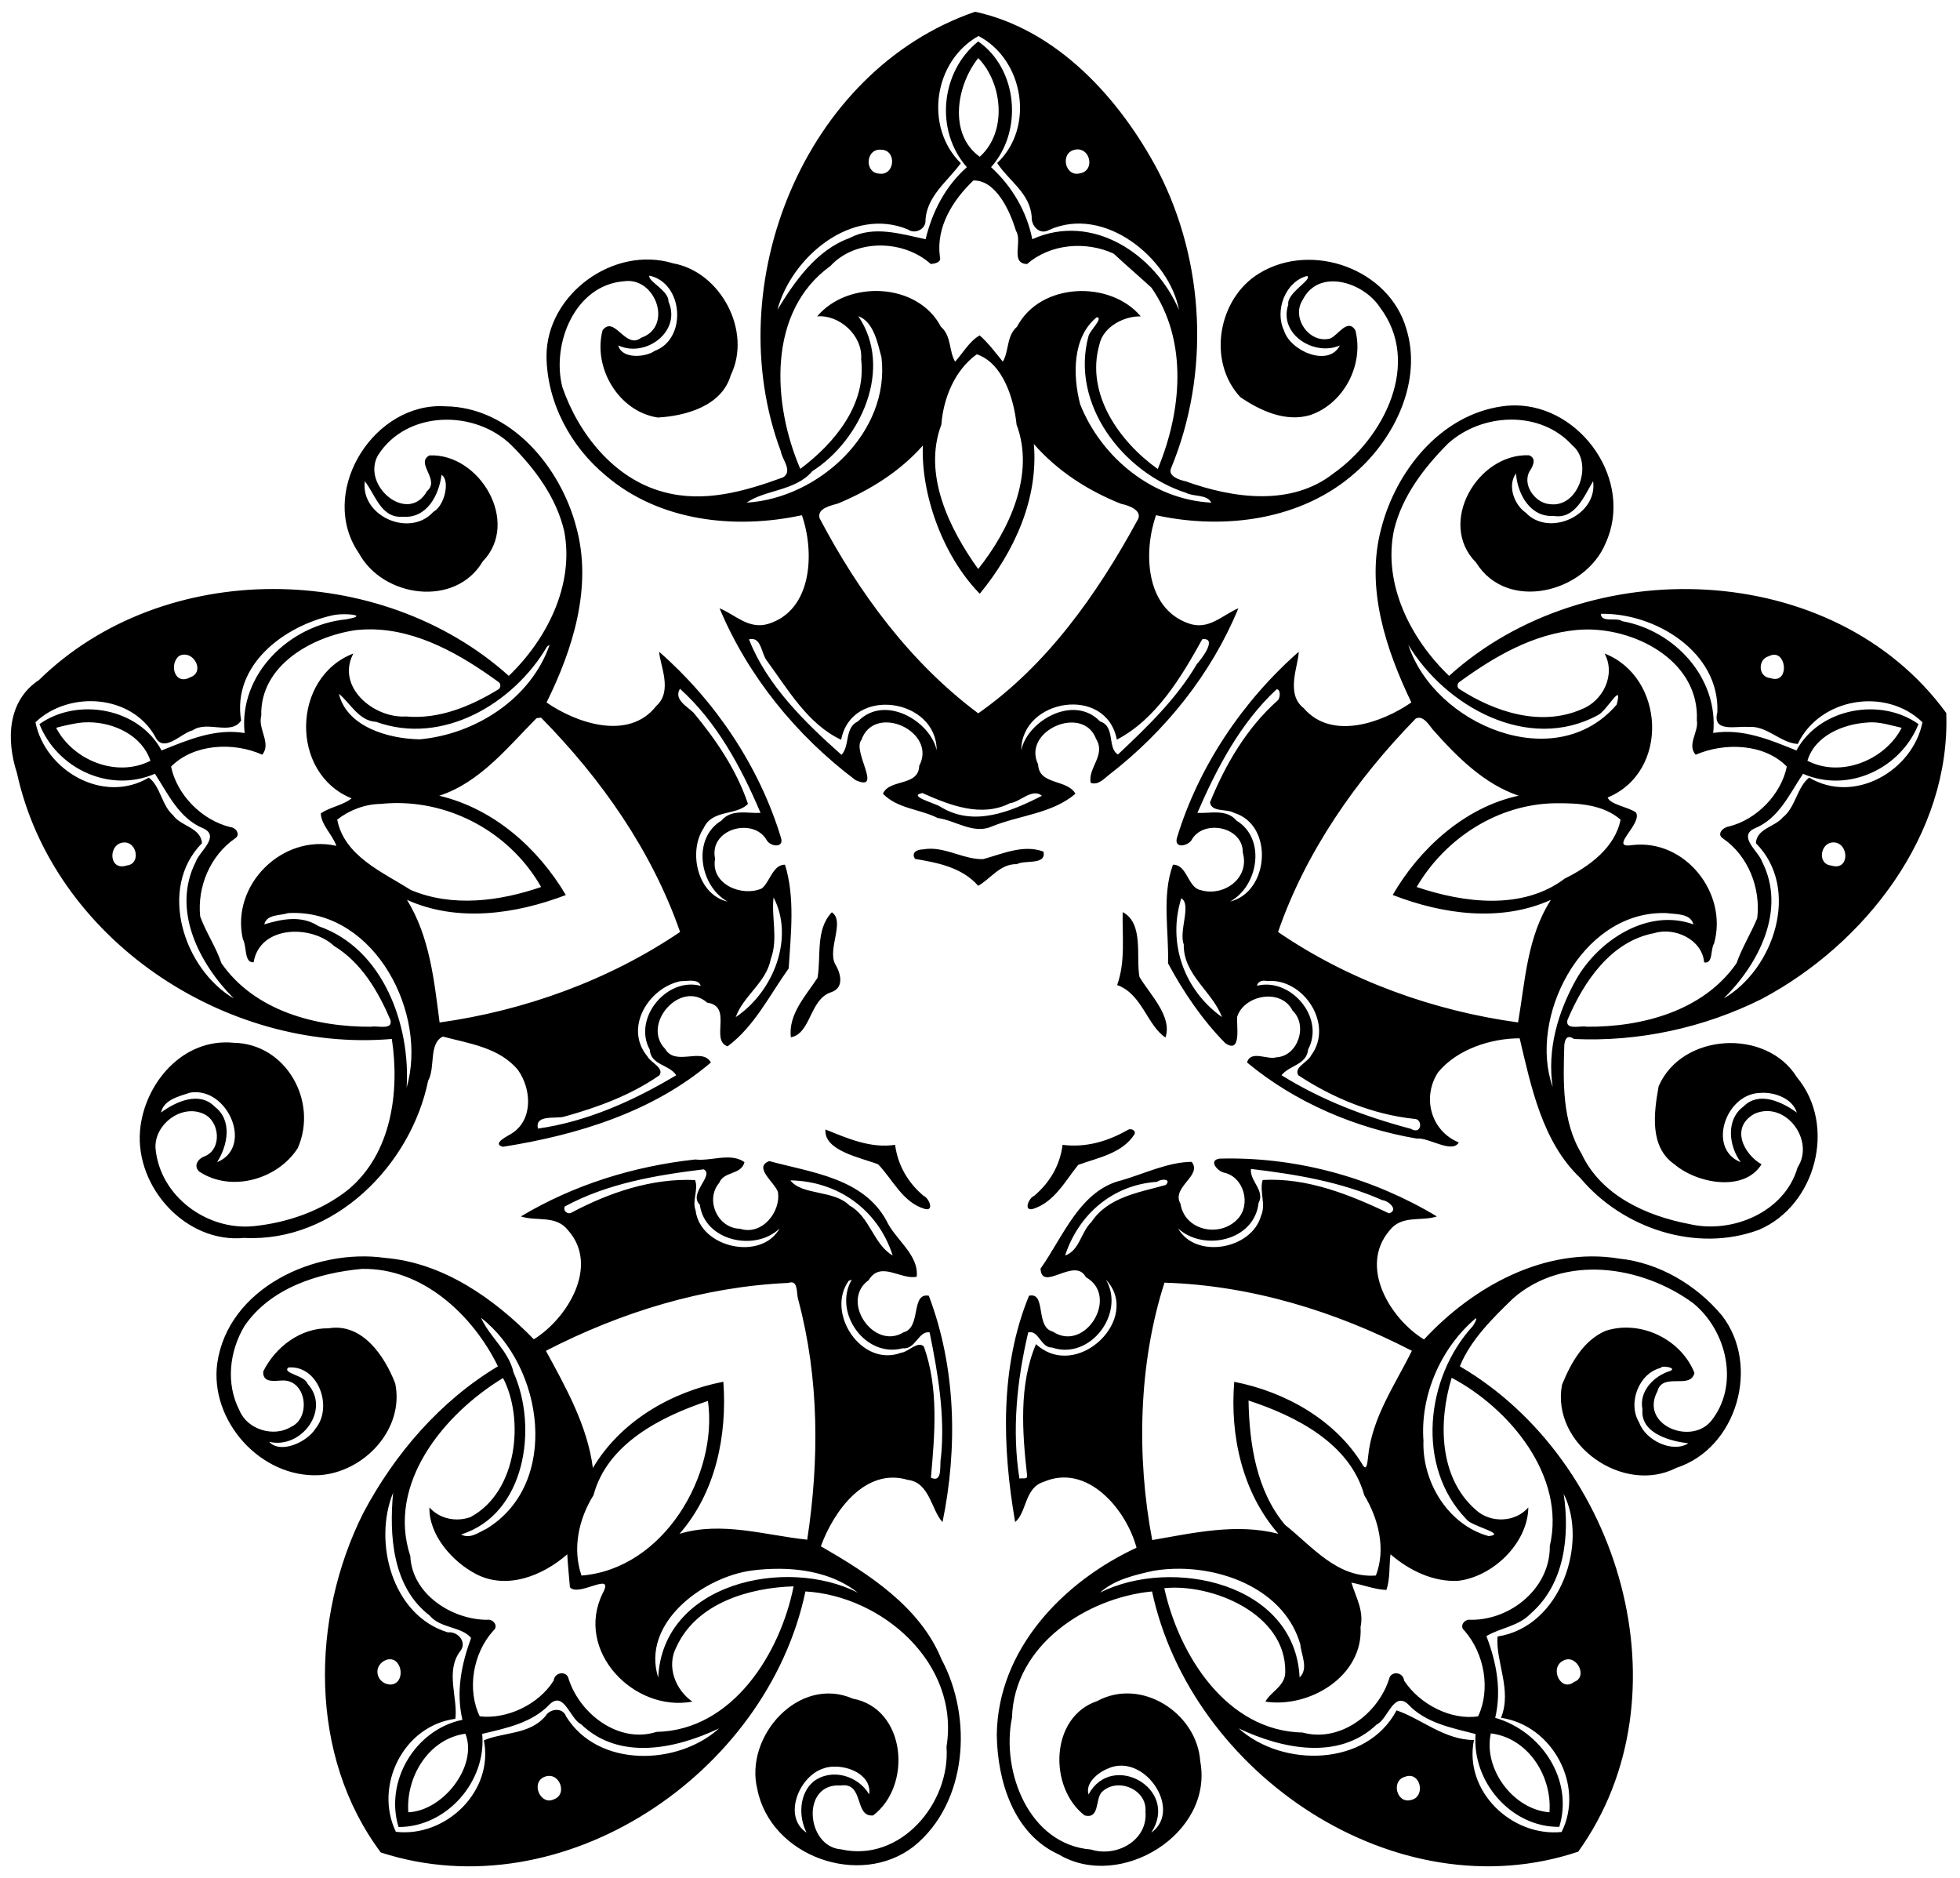<?xml version="1.0" encoding="UTF-8" standalone="no"?>
<svg id="svg2" xmlns:rdf="http://www.w3.org/1999/02/22-rdf-syntax-ns#" xmlns="http://www.w3.org/2000/svg" height="908pt" width="948pt" version="1.1" xmlns:cc="http://creativecommons.org/ns#" xmlns:dc="http://purl.org/dc/elements/1.1/" viewBox="0 0 948 908">
<path id="path4" d="m589.53 7.1c-103.75 35.687-155.04 165.44-117.42 265.79 0.63 4.71 7.43 11.95 1.34 15.67-23.04 8.44-47.97 15.62-72.49 8.78-29.76-8-51.25-35.15-60.97-63.35-6.66-26.2 7.61-61.74 37.35-63.98 19.15-2.74 29.75 27.53 10.28 34.17-9.52 7.36-16.07-13.88-23.3-4.56-5.97 22.67 9.68 49.18 33.38 52.77 16.95-0.94 38.78-7.01 44.11-25.59 12.98-26.5-6-62.44-34.86-67.62-35.81-10.99-76.55 18.65-76.54 56.12 0.24 27.9 14.51 54.56 35.84 72.17 32.26 27.68 78.05 32.73 118.56 23.97 7.61 21.65 6.8 57.32-20.38 65.71-11.93 3.49-19.83-5.59-29.39-9.44 17.18 41.05 46.57 77.09 82.21 103.86 16.86 7.54-2.14-17.46 3.54-24.27 7.96-22.59 46.03-5.16 34.96 15.64-0.34 12.65-18.05 7.7-21.93 16.86 8.9 9.14 22.26 9.2 33.14 14.69 10.85 1.47 21.53 9.99 32.61 5.13 16.78-6.86 36.47-7.73 50.63-19.8-4.88-8.95-22.11-5.08-22.55-17.76-9.92-20.34 27.13-36.51 35.06-15.37 6 9.89-4.95 17.2-3.33 26.5 4.53 1.71 8.13-2.5 11.36-5 33.89-26.18 61.76-61.05 77.97-100.48-9.71 4.07-18.02 13.54-30.15 9.11-26.37-9.23-27.24-43.74-19.62-65.38 41.27 9.05 88.2 3.01 120.51-25.76 23.89-20.78 40.63-55.53 30.76-87.09-10.42-35.94-56.97-52.79-88.81-33.4-24.97 15.06-31.76 53.2-11.47 74.9 12.05 8.22 27.34 15.22 42.14 10.85 20.48-6.9 32.74-30.62 27.37-51.34-4.76-7.38-10.32 2.94-15.18 5.02-12.64 3.38-23.71-12.53-16.72-23.23 9.67-19.57 36.8-10.83 46.7 4.33 25.52 33.68 2.47 78.97-28.06 100.48-25.53 20.07-60.81 15.04-89.42 4.71-3.24-0.66-10.9-2.97-8.73-7.88 23.66-57.17 20.45-124.63-7.75-179.52-23.08-43.686-60.9-85.635-110.75-96.41zm2.06 14.662c27.36 14.25 34.21 55.175 11.3 76.775 7.01 10.833 19.83 18.163 20.87 32.513-0.39 5.41 4.71 11.07 10.21 8.09 33.93-15.63 73.21 17.46 78.83 48.25-14.25-33.5-52.19-59.24-88.68-42.8-3.38-16.79-12.13-31.78-24.93-43.55 19.61-21.878 16-59.527-7.76-75.989-22.7 18.162-26.41 53.85-6.87 75.999-13.07 11.59-20.95 26.97-24.94 43.55-14.86-3.13-31.47-8.47-45.82-0.76-20.34 7.25-33.56 26.65-43.79 43.41 8.49-31.69 44.74-62.64 78.87-48.57 4.37 3.25 11.26-0.37 10.65-5.83 1.02-14.55 13.51-23.39 21.36-34.2-22.19-21.887-16.45-61.726 10.7-76.888zm-0.16 13.363c14.65 14.95 17.84 44.487 0.92 59.637-19.04-13.638-14.12-43.15-0.92-59.637zm60.43 55.189c7.62 0.293 9.78 12.816 1.32 14.406-9.42 2.77-12.66-12.819-2.92-14.294 0.56-0.096 1.09-0.131 1.6-0.112zm-120.1 0.153c0.27-0.004 0.54 0.007 0.83 0.033 9.75-0.062 8.6 15.89-1.05 14.45-8.88-0.51-8.14-14.368 0.22-14.483zm56.74 18.633c13.74-0.33 22.25 18.73 25.76 30.49 4.09 6.15-3.76 19.75 6.73 20.01 14.02-12.31 35.64-14 52.31-6.28 7.49 6.98 15.34 13.67 22.86 20.57 22.38 32.21 18.2 75.13 3.8 109.62-23.16-16.5-43.7-45.34-35.32-75.06 2.38-11.46 15.85-17.59 25.06-17.17-18.26-21.92-60.67-20.83-74.84 6.25-6.47 5.65-4.7 14.55-8.56 21.09-4.45-5.44-8.68-11.22-13.99-15.87-6.13 3.4-10.07 10.59-14.86 15.87-3.85-6.54-2.1-15.44-8.56-21.09-14.23-27.1-56.54-28.25-74.84-6.25 12.81-1.32 27.73 11.11 26.6 25.98 3.26 27.41-16.2 50.75-36.8 66.18-16.86-39.13-20.25-95 18.21-122.64 15.32-16.67 44.32-15.95 60.68-1.2 2.46-0.24 6.6-0.95 5.51-4.39-2.43-18.03 7.84-34.27 20.25-46.11zm-195.95 57.52c20.55 4.2 23.16 38.14 3.27 45.49-5.75 4.05-20.02 4.97-22-3.3 16.5 7.7 38.33-8.45 30.34-26.49 0.24-6.76-12.42-12.1-11.61-15.7zm397.75 0.19c3.46 2.2-12.52 10.25-11.42 17.29-5.99 17.92 15.63 31.45 31.16 24.74-6.74 13.32-29.96 3.4-33.73-9.02-5.79-12.06 0.77-29.66 13.99-33.01zm-271.37 24.31c9.31 3.39 11.72 16.43 14 24.87 5.41 45.46-38.04 85.25-81.53 87.85 11.23-7.88 29.51-6.97 39.63-18.95 29.61-18.92 49.2-62.34 27.9-93.77zm144.18 0.62c4.25 0.34-4.17 7.98-5.02 11.45-11.1 40.95 20.71 82.36 58.96 94.71 4.44 2.45 12.72 0.8 15.3 5.94-35.41-1.81-66.35-27.08-79.28-59.4-4.57-17.58-4.77-40.71 10.04-52.7zm-72.56 22.42c15.76 5.29 22.46 26.86 24.06 42.5 11.3 29.98-4.36 63.74-23.22 87.3-17.55-24.51-33.59-57.3-22.25-87.3 1.22-15.97 8.09-32.91 21.41-42.5zm325.66 30.9c-2.66-0.01-5.35 0.17-8.06 0.56-37.2 5.23-64.2 39.06-73.09 73.91-9.64 35.95 2.94 73.16 18.23 105.08-17.43 12.09-48.08 23.31-65.09 3.45-11.21-8.65-3.14-25.82-2.99-34.09-33.72 29.6-60.53 69.24-73.68 112.6-1.8 6.88 7.47 4.75 9.28 0.53 7.58-12 30.87-7.12 30.57 8.28 4.41 15.5-11.48 26.82-25.44 22.69-7.94-1.51-8.08-15.52-16.78-15.37-6.87 18.85-2.41 39.83-2.98 59.58 9.25 17.32 20.75 34.26 34.6 48.28 10.12 6.98 6.64-11.19 7.23-16.02 4.19-13.05 26.53-17.5 33.49-3.59 9.39 8.75 3.28 27.54-9.81 28.16-5.23 1.78-15.49-4.63-17.74 3.14 29.17 24.25 65.65 39.71 102.64 46.01 6.89-0.92 21.46 9.34 25.37 2.33-17.06-7.01-22.3-27.52-12.5-42.39 11.64-14.15 32.22-20.56 49.32-20.55 6.86 29 13.71 62.82 36.66 84.42 25.51 30.47 70.06 45.4 107.96 31.34 34.5-14.66 47.3-63.13 23-92.23-18.3-29.68-69.5-26.98-83.6 5.44-2.83 15.84-5.79 36.57 9.6 47.23 13.7 11.61 42.1 16.93 52.6-0.04-10.5-5.9-19.3-22.34-4.1-30.61 18.6-8.03 36.6 16.13 25.9 32.51-7.7 26.97-39.6 40.34-65.5 34.2-25.94-4.91-53.36-17.29-65.09-42.47-11.93-19.73-11.1-43.46-10.45-65.66 0.28-2.68 1.24-6.97 5.92-3.72 39.1 1.8 78.52-6.76 113.42-24.2 62.6-33.2 114.2-99.59 111.6-172.85-68-93.24-217.22-98.01-300.58-22.45-23.06-22.06-40.31-55.45-33.26-88.42 4.95-20.33 18.15-37.5 32.68-52.09 20.57-18.54 55.71-20.25 75.11 1.17 12.76 10.49 3.81 38.04-13.77 35.52-9.04-0.68-17.26-12.47-11.59-20.64 1.88-2.96 3.58-7.31-0.9-8.89-30.95-1.26-55.75 41.01-31.95 64.85 18.78 30.23 65.9 18.2 78.31-11.72 17.19-37.62-14.74-82.99-54.54-83.28zm-651.1 0.45c-41.51 0.81-72.54 53.37-48.15 88.84 14.5 26.9 58.34 33.06 74.9 5.03 23.02-23.73-2-65.52-32.25-64.09-8.7 4.73 6.73 14.69-1.42 21.57-11.48 20.49-40.03-3.3-29.65-21.66 17.4-27.45 58.88-27.74 80.87-5.86 14.33 14.36 26.97 31.57 31.68 51.6 6.34 32.7-10.61 65.7-33.47 87.62-77.56-69.67-208.8-71.2-284.05 2.5-19.196 12.65-19.794 36.3-13.332 56.18 21.888 100.29 125.91 169.38 226.67 160.8 4.79 31.8-0.09 69.26-26.46 91.15-16.25 12.89-36.83 19.97-57.33 22.03-28.06 2.63-56.382-18.07-59.069-46.94-1.013-14.29 15.399-27.04 28.829-21.06 10.02 4.2 11.59 21.35 0.97 25.69-3.96 1.36-7.19 5.68-3.41 9.27 19.38 12.88 47.53 4.72 59.6-14.18 12.42-28.14-6.99-63.17-38.83-63.66-30.78-3.04-54.11 24.8-56.548 53.15-2.862 34.25 27.848 68.24 62.998 64.81 54.39 2.86 100.7-43.81 111.2-95.02 4.49-7.94 0.19-22.56 8.9-26.68 15.79 4.19 34.27 6.61 45.45 20.25 7.94 11.14 9.34 29.55-3.4 38.04-2.26 1.6-12.96 6.4-5.77 8.33 44.78-7.07 90.51-20.93 125.77-50.96-5.33-9.51-21.37 2.58-27.66-8.22-14.57-14.89 9.36-42.1 25.44-27.94 15.71 2.15 1.6 22.71 12.29 26.4 16.16-11.92 25.46-31.05 36.96-47.12 1.26-20.68 3.95-42.74-2.23-62.7-7.36-0.09-9.17 10.51-13.99 14.35-12.03 5.38-31.17-2.54-28.27-17.93-3.93-17.95 22.94-25.43 31.18-11.31 1.98 3.96 10.59 5.1 8.69-1.22-13.12-43.4-39.93-83.02-73.69-112.58 0.42 8.07 8.42 23.69-1.73 32.72-16.59 21.37-48.43 10.36-66.35-2.07 15.79-32 27.89-69.65 18.01-105.84-9.4-36.25-39.49-72.79-79.3-73.2-1.36-0.08-2.71-0.11-4.05-0.09zm359.94 22.89c14.19 16.26 32.86 28.32 52.88 36.2 4.65 0.89 13.73 4.2 9.53 10.29-24.07 44.22-54.6 87.36-96.03 116.31-41.1-30.65-72.2-72.87-95.94-117.99-1.55-6.05 6.96-7.59 11.27-8.9 19.18-7.99 37.4-19.35 51.19-35-1.13 29.05 11.57 66.18 34.4 89.6 20.79-25.21 35.58-57.35 32.7-90.51zm291.51 17.76c0.83 12.2 8.44 26.59 22.63 25.7 13.21 2.18 18.44-11.85 23.99-20.98 2.86 20.68-26.66 33.92-40.68 19.06-7.05-4.84-11.3-16.38-5.94-23.78zm-649.62 0.88c5.28 3.11 2.05 18.61-4.94 22.36-14.22 15.8-44.07 2.64-41.45-18.5 6.48 8.16 9.76 22.5 23.06 21.46 14.5 1.12 21.8-13.12 23.33-25.32zm700.94 84.01c32.82-0.69 71.92 23.13 70.42 59.5-3.3 12.46 11.5 8.21 18.7 8.88 11.3-0.99 19.3 9.66 29.9 10.28 13.3-27.96 53.3-34.52 75.4-13.11-5.8 29.17-41 49.81-68.5 33.45-7.3 5.7-8.2 17.96-15.9 24.02-4.8 5.82-15.8 6.68-16.3 15.64 27.3 27.42 10.9 76.24-19.4 93.8 21-20.77 38-53.32 23.2-82.55-2-6.2-15-15.29-4.6-20.2 14.7-5.91 21-20.72 29.3-33 27.4 11.89 59.1-3.22 69.8-30.05-23-16.38-59.9-9.68-73.8 15.94-16.1-6.51-32.6-13.44-50.3-10.59 3.3-33.14-23.3-61.95-55.06-67.57-3.18-2.54-12.8 1.2-12.86-4.44zm-759.08 0.24c6.13 0.07 11.09 1.26 0.45 3.09-34.14 3.41-65.03 33.08-61.36 68.73-17.79-2.95-34.13 4.09-50.202 10.54-13.826-25.79-50.838-32.26-73.838-15.94 10.712 26.94 42.463 41.89 69.826 30.01 8.054 12.39 14.694 27.1 29.294 33.04 10.37 4.9-2.56 14-4.61 20.2-14.85 29.23 2.2 61.73 23.04 82.64-30.29-17.81-46.263-66.56-19.3-93.89-0.64-9.52-12.75-10.16-17.45-16.9-6.9-5.96-7.638-17.55-14.675-22.76-27.488 16.36-62.701-4.27-68.526-33.46 20.2-19.24 57.851-16.93 72.239 8.45 5.05 10.87 15.552-1.77 22.902-3.63 8.76-6.01 23.02 3.35 29.2-5.85-5.6-33.65 26.06-57.18 55.28-63.62 1.92-0.48 4.95-0.68 7.73-0.65zm15.5 9.14c28.43 0.26 54.59 15.43 77.26 31.95 1.55 1.16 1.12 3.91-0.7 4.61-16.53 10.07-35.65 17.92-55.35 16.1-19.35 1.25-42.51-17.71-31.89-38.04-37.32 14.34-38.47 72.39-1.05 87.54-5.45 4.36-12.94 5.15-18.64 9.11 0.42 7.29 7.08 12.74 9.42 19.61-32.69-7.42-63.99 23.77-56.51 56.44 2.49 4.09 0.62 14.52 6.51 13.91 3.69-22.31 34.86-22.82 48.62-9.84 16.55 10.04 26.67 27.43 34.09 44.71 1.63 6.51-8.4 3.24-11.55 4.11-33.5 0.28-70.65-9.59-90.63-38.39-3.32-9.86-9.29-18.53-12.85-28.25-1.85-17.96 6.06-36.76 21.03-47.16 3.56-2.13 0.68-6.57-2.63-6.83-17.45-4.17-32.53-19.65-36-36.62 13.61-13.74 37.55-15.07 55.12-7.19 5.69-6.88-2.81-15.56-0.59-23.58-0.85-30.58 31.14-48.07 57.45-51.77 2.99-0.31 5.95-0.44 8.89-0.42zm735.18 0.08c31.33-0.12 68.02 20.19 66.42 54.87 1.3 7.04-6.2 14.77-0.7 20.84 17.6-7.58 41.5-6.76 55.1 7.17-3.4 16.61-18 32.02-35.1 36.23-3.4 0.44-7.6 4.57-3.5 7.22 15.3 10.51 22.9 30.04 20.7 48.21-3.8 9.2-9.2 17.74-12.5 27.2-20 28.84-57.15 38.71-90.66 38.39-3.16-0.87-13.18 2.4-11.55-4.11 9.77-23.13 26.32-47.62 52.51-52.47 12.2-3.8 29 3.83 30.1 17.69 5.6 1.07 3.7-7.97 6-11.37 8.6-30.38-17.5-63.38-49.5-59.53-14.91 2.36 6.56-12.96 2.26-19.74-4.94-3.47-15.36-4.62-17.1-9.02 37.64-15.56 34.64-72.85-1.84-87.04 6.87 12.76-0.86 28.66-13.91 33.7-24.73 10.74-52.52 1.66-74.06-12.34-1.3-0.79-1.17-3.23 0.04-4.03 21.1-15.4 44.61-29.13 71.11-31.57 2.03-0.19 4.09-0.29 6.18-0.3zm-504.75 5.73c5.56 0.22 5.78 8.9 8.68 12.83 12.96 17.58 24.85 38.58 45.14 48.12 6.28-32.77 57.75-25.11 57.75 6.31-3.77-17.48-31.34-34.08-47.56-17.46-8.28 3.86-4.72 14.68-9.98 20.25-22.25-19.73-45.14-42.18-55.94-69.83 0.7-0.17 1.34-0.24 1.91-0.22zm273 0.09c8.17-0.3-1.7 12.58-4.01 14.92-12.36 21.1-30.07 38.1-47.79 54.8-6.59-3.66-1.43-17.05-10.83-19.95-15.95-16.65-44.01-0.29-47.65 17.4 0.07-31.1 51.37-39.63 57.8-6.4 23.79-12.43 38.94-37.75 51.64-60.7 0.3-0.04 0.58-0.06 0.84-0.07zm-395.42 3.46c-11.39 32.68-44.9 54.07-78.53 57.12-18.93-0.3-44.04-7.5-48.89-27.52 6.38 4.96 11.96 16.46 22.51 16.95 40.19 14.56 83.14-11.05 103.38-45.54 0.38-0.25 1.16-0.76 1.53-1.01zm519.16 0.03c22.42 37.15 72.41 65.32 114.58 42.47 5.43-2.42 15.26-21.35 11.42-6.41-37 43.34-110.23 12.23-126-36.06zm-740.07 5.87c6.96-0.14 11.79 10.85 3.74 13.66-9.62 5.35-13.08-8-6.82-12.86 1.05-0.53 2.09-0.78 3.08-0.8zm960.9 0.11c8.2-0.59 9.1 17.9-1.9 14.1-7.6-0.6-7.8-11.46-0.9-13.26 1-0.52 1.9-0.78 2.8-0.84zm-661.2 20.54c22.16 19.95 37.04 47.45 48.71 75.02-7.61 0.5-17.48-2.64-23.66 4.7-18.05 10.9-13.09 39.73 3.78 48.95-18.47-4.21-23.94-30.41-14.47-44.47 5.15-11.43 19.97-7.35 26.75-14.63-6.85-20.37-19.23-38.68-32.93-55.13-3.87-3.79-12.08-7.95-8.18-14.44zm361.12 0.37c2.03 0.29 1.92 5.27 0.21 6.73-18.58 16.52-31.59 38.65-40.86 61.57 0.85 6.14 10.15 3.74 14.5 6.34 24.35 7.36 21.29 48.02-2.38 53.6 17.07-9.23 21.95-38.01 3.91-48.89-6.18-7.34-16.05-4.2-23.66-4.7 11.75-27.16 26.1-54.43 47.85-74.65 0.15-0.02 0.3-0.02 0.43 0zm-445.1 17.08c36.39 36.97 66.96 80.47 84.06 129.56-43.24 29.29-94.24 47.6-145.4 54.74-3.27-25.21-5.89-51.69-19.71-74.14 30.53 13.79 65.74 8.62 96.05-2.91-16.97-28.59-43.68-52.22-76.55-60.03 24.58-7.99 41.34-29.27 58.82-46.87 0.68-0.09 2.05-0.27 2.73-0.35zm530.43 0.12c3.72-0.34 6.64 4.61 8.83 7.25 14.42 16.25 30.8 32.73 51.77 39.83-32.89 7.04-60.26 32.46-76.12 60.01 30.1 11.69 65.26 16.66 95.65 2.95-14.43 22.31-15.58 49.22-19.86 74.09-50.9-6.95-102.14-25.21-145.11-54.68 16.79-48.65 47.28-92.12 83.2-128.96 0.57-0.29 1.11-0.44 1.64-0.49zm-803.69 2.69c15.43 0.19 32.136 8.2 37.09 23.28-20.387 10.42-46.837-0.29-57.011-19.94 4.424-1.23 8.913-2.15 13.425-2.94 2.114-0.29 4.292-0.43 6.496-0.4zm1077.8 0.03c6.1 0.01 12.1 2.01 18.1 3.31-10.1 19.56-36.8 30.42-57 19.9 4.5-15.15 21.7-22.19 36.2-23.08 0.9-0.09 1.8-0.13 2.7-0.13zm-574 42.75c16.27 7.24 35.59 14.98 52.91 6.15 6.12-0.62 13.54-9.39 19.39-4.49-18.98 9.67-41.36 19.05-61.41 6.6-3.05-2.08-20.22-6.48-10.89-8.26zm-316.66 6.06c35.07 0.32 68.56 19.73 86.16 50.74-25.05 8.6-53.71 12.42-78.84 1.78-16.98-10.81-40.11-20.37-44.45-42.5 7.31-5.77 16.77-9.37 26.21-9.5 3.65-0.38 7.3-0.55 10.92-0.52zm699.25 0.11c13.7-0.14 28.69 0.58 39.55 9.91-3.34 16.92-19.05 28.4-33.73 35.6-25.53 19.36-61.1 14.75-89.56 5.12 17.36-29.63 49.2-50.13 83.74-50.63zm168.41 23.67c9.4 0.24 9.9 17.66-1.7 13.94-8.1-0.86-6.6-13.05 0.7-13.91 0.3-0.03 0.7-0.04 1-0.03zm-1033.6 0.04c7.825-0.32 10.175 13.01 1.625 13.9-11.3 3.76-11.45-13.62-1.625-13.9zm487.54 3.78c-1.55 0-3.11 0.12-4.69 0.42-3.38 0-7.25 1.9-4.66 5.74 14.06 2.37 28.35 5.16 38.17 16.25 7.62-4.3 13.22-13.34 23.41-13.09 4.73-2.71 17.92 0.83 16.03-7.58-12.17-4.55-24.85 1.43-36.51 4.56-10.82 0.22-20.93-6.27-31.75-6.3zm-94.91 29.43c12.65 24.25 0.24 56.82-22.88 72.37 4.64-13.01 18.56-21.01 21.2-35.13 4.56-12.03 0.27-25.24 1.68-37.24zm246.5 0.53c6.36 3.64-1.63 19.85 1.51 27.9-0.4 18.36 17.36 28.39 23.07 43.91-22.88-16.35-33.08-44.79-24.58-71.81zm-35.43 8.35c-0.33 14.7 1.77 29.91-3.35 44.1 15.07 5.3 18.17 24.49 29.22 31.69 4.27-12.75-9.33-25.87-15.71-36.6-2.26-12.02 2.79-32.45-10.16-39.19zm-175.82 0.1c-10.04 10.44-6.42 26.64-8.67 39.64-7.11 10.89-17.74 21.96-16.13 35.94 12.22-2.27 11.32-22.89 24.16-27.17 8.4-2.67 6.07-11.52 2.5-17.35-4.44-9.22 6.16-25.62-1.86-31.06zm-326.34 0.4c50.35-0.82 82.24 60.93 69.25 105.59 2.35-37.53-13.95-84.01-53.25-97.58-10.2-6.71-21.98-4.4-32.8-1.11 1.47-6.19 9.45-5.15 14.39-6.81 0.81-0.05 1.61-0.08 2.41-0.09zm828.65 0.06c0.8 0 1.6 0.01 2.4 0.04 5.6 0.8 14.4 0.05 16.2 6.83-27.45-9.99-57.19 9.39-70.81 33.07-11.08 19.72-17.77 42.44-14.3 65.2-14.79-41.26 16.73-105.01 66.51-105.14zm-241.4 40.91c0.69-0.03 1.46 0.03 2.31 0.19 21.98-1.84 40.41 26.34 26.6 44.83-1.9 4.26-10.67 7.23-7.84 12.13 20.97 13.82 45.13 23.75 70.18 26.38 5.29-0.08 4.62 10.01-2.14 5.99-27.44-7.26-53.91-17.27-78.17-32.39 4.67-5.96 15.25-6.27 16.11-15.64 10.31-19.2-10.59-43.6-31-38.43 0.57-1.93 1.89-2.94 3.95-3.06zm-347.29 0.01c3.22-0.1 6.41 0.29 7.05 3.11-20.34-5.56-41.2 19.57-30.8 38.5 0.7 9.58 11.84 8.94 16.04 15.52-25.87 15.45-53.78 27.99-83.61 32.26-2.05-8.77 10.96-5.75 15.83-7.21 20.23-5.61 40.32-12.97 57.66-25.05 2.86-4.57-5.32-7.57-7.29-11.36-14.38-17.21 0.67-41.41 19.81-45.46 1.42-0.01 3.37-0.25 5.31-0.31zm-298.57 67.38c21.01-0.27 34.62 33.65 13.26 42.29 6.41-10.04 9.45-25.34-1.52-33.61-9.25-9.42-23.44-3.03-32.405 3.64 1.813-7.97 10.935-9.75 17.515-12.03 1.06-0.19 2.11-0.28 3.15-0.29zm947.26 0.37c8.2-0.27 18.5 3.6 21.1 11.95-9.1-6.6-23-13.1-32.3-3.63-10.8 7.96-8.8 23.97-1.6 33.64-20.3-8-9.4-40.89 11.2-41.85 0.5-0.06 1-0.09 1.6-0.11zm-381.86 22.02c-0.57-0.01-1.14 0.13-1.59 0.45-12.29 6.98-25.3 10.76-39.38 8.99-1.52 12.31-7.71 22.86-17.22 30.86-3.11 1.15-6.63 9.31-0.81 7.92 13.04-4.02 19.49-16.79 27.49-26.67 11.92-4.35 26.52-6.86 33.95-18.41 1.02-1.78-0.74-3.12-2.44-3.14zm-184.33 0.15c-1.08 12.94 21.55 17.05 31.84 21.05 8.91 9.18 14.81 23.14 28.36 27.02 5.81 1.39 2.28-6.77-0.81-7.92-9.58-7.99-15.64-18.59-17.28-30.86-15.02 2.23-28.76-3.93-42.11-9.29zm-59.55 16.92c-6.34 0.06-13.17 1.96-19.25 1.22-37.11 4.07-73.27 15.23-105.34 34.42 9.54 3.17 21.21-1.09 28.64 8.5 19.05 21.65-0.85 53.48-20.8 65.76-24.16-24.72-54.81-46.29-90.13-49.21-42.2-5.93-94.71 18.14-101.29 63.75-4.65 34.77 26.27 69.43 61.72 67.61 27.09-1.76 51.58-27.84 45.9-55.42-6.37-16.61-19.96-36.76-40.29-33.36-16.91-0.34-32.24 11.33-39.51 26.07-0.48 7.46 7.42 5.5 12.22 5.46 14.17 0.25 16.56 22.73 4.61 28.04-10.52 6.51-26.5 1.63-31.19-9.91-8.39-16.19-6.13-35.71 2.97-50.99 15.69-23.03 44.53-32.18 71.02-34.58 36.67-0.75 67.13 27.96 82.26 58.88-34.96 20.96-62.49 52.95-81.45 88.74-31.9 63.7-33.04 146.85 10.65 205.15 110.15 35.7 233.57-47.6 256.71-157.8 46.43 2.72 93.43 43.4 85.29 93.9 2.48 33.9-27.76 70.1-63.76 62-21.22-1.6-24.31-40.2-0.33-38.6 14.57-2.2 8.09 19.3 19.73 18.1 23.8-18 19.96-64.6-12.29-70.6-32.55-14.2-65.7 22.8-57.72 54.8 8.08 40.6 61.91 59.8 94.48 34.6 32.74-26.3 35.79-77.9 16.9-113.1-13.1-32.1-44.57-52-72.97-68.41 7.57-20.83 26.61-47.9 52.59-40.12 13.25 1.55 14.25 18.43 20.97 25.5 9.24-45.02 8.15-93.57-8.3-136.82-11.08-2.01-4.4 19.29-15.22 22.09-18.09 11.2-38.6-18.99-21.17-31.48 7.3-12.05 19.36-0.02 29.08-2.12 1.41-13.35-13.12-22.54-18.32-33.93-14.06-25.73-45.41-29.05-70.86-35.96-9.73 3.74 3.15 12.72 5.24 18.6 2.02 11.99-9.65 26.69-22.91 22.29-13.64-0.21-21.25-17.67-12.51-27.79 2.75-7.04 13.28-4.64 15.23-12.45-3.17-2.25-6.79-2.87-10.6-2.83zm302.02 0.62c-1.44 0.02-2.88 0.04-4.32 0.09-6.79 1.12-1.11 7.58 2.83 8.47 11.99 2.49 16.62 19.41 8.1 28.16-10.73 11.28-31.87 6.95-34.43-9.35-5.79-10.12 13.49-16.94 6.75-25.35-14.3 0.15-28.4 7.08-42.1 11.09-25.4 5.95-35.56 34.15-49.25 53.45 0.66 14.67 20.75-7.56 27.4 5.18 20.54 11.45-0.37 45.94-20.02 32.88-10.79-2.7-3.68-24.1-14.36-21.66-17.7 43.13-16.19 91.69-8.38 136.8 7.01-5.71 5.68-20.75 17.14-24.25 26.64-11.64 50.21 16.98 56.24 39.76-44.49 20.65-83.84 61.51-84.48 113.04 0.36 27.9 10.1 60 37.49 72.4 37.11 22.1 93.72-12.5 85.51-56.4-2-29-35.53-50.9-62.38-36.3-28.47 9.6-29.43 52.2-7.51 69.1 9.08 2.3 6.39-9.3 10.18-13.9 9.14-9.5 27.65-2.1 26.61 11.5 1.54 17.6-17.6 27.9-32.95 23-37.36-2.9-54.49-47-47.75-79.8 1.3-43.89 45.24-72.39 84.67-76.2 23.57 110.2 147.46 194.3 257.67 157.3 67.56-94.2 25.52-236.59-71.59-293.39 6.55-16.05 19.85-29.1 32.21-41.06 31-27.03 77.75-19.81 108.74 2.8 20.7 16.79 28.4 50.06 10.7 71.66-12.6 14.44-42.9 1.69-32.2-18.28 3.1-11.79 20-0.83 22.4-11.12-8.1-20.44-32.69-32.25-53.66-25.47-13.64 5.85-21.13 19.66-26.43 32.68-6.66 36.16 37.19 66.65 69.09 50.2 36.9-11.91 51-62.08 27.6-92.14-15.4-18.47-38-31.86-62.13-34.39-44.68-7.32-88.31 16.87-117.98 48.9-20.39-12.53-39.59-43.87-20.85-65.87 7.41-9.6 19.1-5.34 28.64-8.51-38.15-22.92-82.57-35.44-127.2-35.02zm14.78 6.31c27.2 3.27 54.19 7.7 79.35 18.85 3.72 0.32 10.25 5.92 4.19 8.02-23.86-11.31-49.51-21.71-76.45-20.19-2.09 6.87 2.13 14.63-0.95 21.56-5.61 20.47-39.62 26.45-50.19 7.72 15.28 14.08 46.14 7.63 48.65-15.36 4.1-7.54-5.43-13.26-4.6-20.6zm-330.91 0.24c6.81 3.46-9.49 14.57-2.29 21.38 2.9 22.07 33.58 28.56 48.25 14.34-11.04 19.86-48.02 11.83-50.8-10.87-2.3-6.08 1.88-12.53-0.32-18.37-26.12-1.2-51.88 7.54-74.67 19.67-2.32 1.41-5.43-1.16-4.08-3.71 25.85-13.97 54.95-18.87 83.91-22.44zm278.06 6.28c2.15-0.07 3.59 0.95 1.35 3.18-16.08 4.53-34.91 7.21-44.96 22.4-6.17 5.75-7.27 17.44-15.91 20.21 8.37-25.16 29.02-42.71 55.51-44.51 1.17-0.8 2.72-1.23 4.01-1.28zm-225.61 0.39c28.78 0.46 53.02 17.79 61.86 45.4-11.49-6.49-13.8-23.5-26.07-30.16-9.35-9.55-28.69-6.04-35.79-15.24zm37.13 60.03c-11.48 19.5 8.01 47.6 30.85 41.46 7.7 0.96 9.52-10.78 16.22-9.59 5.05 24.93 9.44 50.31 6.83 75.85-1.03 3.73 1.43 15.46-6.05 11.99 2.3-26.26 4.82-53.9-4.26-79.28-3.74-3.71-9.38 3.33-13.76 3.74-23.98 9.07-45.74-24.15-31.66-43.52 0.46-0.17 1.36-0.49 1.83-0.65zm153.67 0.01c21.99 23.29-17.45 61.76-42.29 38.95-10.49 24.6-8.29 53.54-5.35 79.75 0.05 2.24-3.27 1.03-4.68 1.53-4.64-29.49-1.48-59.45 5.31-88.32 6.29-1.78 7.62 9.32 14.36 9.1 23.18 7.89 44.5-20.81 32.65-41.01zm-190.05 1.6c3.98 0.22 2.84 7.34 4.1 10.84 12.57 47.06 12.68 96.78 5.34 144.73-25.36-2.67-51.58-11.27-77.21-3.56 21.91-25.02 28.87-59.45 26.51-91.92-31.47 6.07-62.23 23.94-78.89 52.14-3.26-25.4-16.26-48.58-28.39-70.83 45.38-23.42 95.38-38.76 146.5-41.04 0.8-0.28 1.47-0.39 2.04-0.36zm225.44 0.2c52.2 1.61 103.33 17.26 149.57 41.19-10.21 20.66-24.28 40.56-26.51 64.4-0.29 1.77-0.56 8.69-2.97 4.99-16.52-27.59-47.21-44.68-77.92-50.64-2.66 32.48 4.85 66.86 26.65 91.85-25.44-6.49-51.33-0.5-76.23 3.81-9.57-50.11-8.34-106.79 7.41-155.6zm-413.19 21.26c37.68 29.2 48.2 100.08 3.26 127.53-4.82 2.21-9.91 6.35-15.37 3.42 38.76-12.08 46.78-64.31 31.72-98-2.91-13.01-14.4-21.3-19.61-32.95zm601.42 0.35c1.12-0.28-1.15 3.76-1.83 4.64-28.56 31.11-34.69 85-3.83 116.79 2.7 4.13 24.95 8.89 13.43 10.17-24.58-6.76-40.3-32.77-39.43-57.65-2.01-27.44 10.47-56.04 31.39-73.84 0.11-0.06 0.2-0.09 0.27-0.11zm113.98 29.18c2.6 0.04 6.7 1.1 3.6 2.55-9.8 2.95-19.08 12.21-16.83 23.26-1.45 15.24 18.63 19.46 27.73 20.51-9.4 6.02-25.81-1.62-29.68-12.5-7.23-11.63-0.27-30.08 13.28-33.16-0.2-0.47 0.7-0.67 1.9-0.66zm-830.23 0.42c16.88 0.12 25.08 24.18 14.9 36.78-5.18 8.49-21.36 15.74-28.19 8.22 19.53 4.65 37.43-19.61 23.22-35.07-1.65-5.2-15.74-6.35-11.59-9.87 0.56-0.04 1.12-0.06 1.66-0.06zm701.65 6.29c35.04 18.54 69.2 59.49 59.32 101.68 0.32 25.36-23.54 44.89-47.85 44.61-3.7-0.65-7.13 3.88-3.7 6.61 12.09 13.85 15.87 35.65 8.2 51.75-16.55 2.5-35.44-7.4-44.73-21.6-0.57-5.4-8.07-6-9.06-1-6.77 21.1-29.66 38.6-52.3 32.4-46-0.9-74.77-46.9-83.64-87.27 28.4-2.97 73.74 15.16 73.14 50.67 0.06 8.5-8.84 11.9-12 17.9 26.61 4.1 59.3-15.4 57.52-45.1 2.14-9.79-2.83-18.02-5.51-26.82 7.07 1.33 13.91 4.1 21.14 4.43 2.31-6.72 1.58-14.42 2.49-21.57 11.24 9.72 25.79 16.87 40.97 16.03 21.23-2.57 42.07-23.01 42.35-44.35-7.92 9.15-22.9 9.63-31.74 1.48-22.33-19.41-22.75-53.29-14.6-79.85zm-573.54 0.15c12.83 24.4 9.08 68.59-19.67 84.05-8.57 3.1-18.71 1.14-24.83-5.83-0.42 16.47 13.61 32.59 27.89 40.12 18.72 9.99 40.73 1.16 55.44-11.8 0.35 6.65 1.08 13.33 1.6 19.91 5.07 6.32 27.35-10.32 19.85 3.6-17.21 34.91 18.9 72.15 54.18 65.55-10.1-7-15.96-21.2-9.55-33.22 12.16-26.34 43.9-35.67 70.76-36.45-8.05 40.53-36.93 87.07-82.9 87.97-22.69 7.3-46.32-10.8-53.11-32-0.99-5.1-8.43-4.3-9.06 1-9.14 14.6-28.38 23.5-44.69 21.6-7.76-16.1-4.24-38 8.2-51.76 3.45-2.79-0.13-7.29-3.84-6.59-21.28-0.12-45.3-15.53-46.33-38.49-14.47-43.97 20.54-86.12 56.06-107.66zm450.72 13.6c28.59 9.35 61.34 25.93 69.96 57.2 8.6 14.18 13.23 32.62 7.04 48.58-23.37 1.74-38.51-17.62-54.94-30.63-17.37-20.76-21.56-48.96-22.06-75.15zm-326.84 0.24c6.28 44.61-26.67 101.62-76.45 105.56-5.63-16.35-1.65-34.34 7.29-48.62 8.24-31.1 40.9-47.54 69.16-56.94zm-190.35 55.51c-2.35 25.26-0.66 56.85 22.09 74.19 6.3 7.8 19.34 6.6 25.06 13.57-5.82 15.89-9.22 32.49-5.24 49.49-28.54 5.9-47.12 37.1-38.61 64.8 28.85 0.1 53.25-27.3 50.58-56.3 14.65-3.5 30.25-6.6 41.01-18.1 8.51-7.8 12.04 9 18.79 12.3 23.18 22.3 57.42 14.8 83.4 2.5-25.02 22.6-73.25 24-92.51-7.3-2.04-5.6-9.79-4.7-12.4-0.2-9.46 11.3-25.03 9.6-37.28 14.7 6.1 30.9-23.05 58.8-53.2 55.3-13.32-27.6 4.35-64.1 35.94-68.3 1.69-12.3-6.24-28.7 2.91-40.85 4.4-5.17-1.17-12.16-7.45-11.41-33.72-10.21-45.22-54.64-33.09-84.39zm707.73 0.71c14.85 29.15-1.43 80.29-39.98 86.18-1.26 15.36 8.91 32.36 2.08 49.16 31.27 4.5 50.66 41.1 36.64 69-30.03 3.1-59.24-24.6-53-55.6-17.93 0-31.89-12.9-46.79-17.9-18.2 34.3-69.14 34.6-95.43 10.9 25.95 12.3 60.35 19.7 83.45-2.4 6.58-2.9 10.09-20 18.75-12.4 10.74 11.6 26.45 14.4 41.03 18.2-2.37 28.9 21.71 56.5 50.59 56.1 8.73-28.4-10.81-57.9-38.74-65.9 3.95-16.9 0.73-33.6-5.32-49.4 8.64-5.12 19.37-5.9 26.67-13.53 20.62-17.82 23.79-47.03 20.05-72.41zm-231.71 45.22c30.47 0.37 63.63 15.12 72.47 45.68 0.54 6.44 5.16 14.64-0.42 20.04-2.73-57.17-77.13-73.05-120.64-51.31 8.66-7.84 20.95-10.63 32.11-13.14 5.29-0.91 10.84-1.34 16.48-1.27zm-242.41 0.03c16.91 0.11 34.07 3.94 47.29 14.38-43.52-21.93-117.95-5.8-120.61 51.41-10.44-32.85 26.96-60.76 56.65-64.76 5.43-0.69 11.03-1.06 16.67-1.03zm-235.59 54.69c7.75-0.2 9.51 14.9 0.36 15.3-7.91-0.3-10.91-10-4.03-14.2 1.34-0.8 2.57-1.1 3.67-1.1zm712.69 0c6.46 0.2 10.76 11.2 3.29 13.7-7.82 6.3-14.92-8-7.03-12.6 1.28-0.8 2.55-1.1 3.74-1.1zm-47.04 44.8c22.7 2.8 37.13 26 35.46 47.7-21.61-1.6-40.14-25.9-35.46-47.7zm-619.95 0.2c7.67 19.3-13.27 46.6-34.52 47.5-1.55-21.3 12.19-44.4 34.52-47.5zm396.59 19.3c18.95 0.1 34.95 28.5 18.09 40.5 17.25-26.6-23.83-49.4-37.92-23.1-2.17-6.7 5.56-13.2 11.61-15.6 2.74-1.3 5.51-1.8 8.22-1.8zm-172.62 0.6c10.26 0.2 21.66 6.4 20.15 16.8-6.61-11.3-22.56-16.1-33.54-7.9-8.8 7.2-9.33 21.3-4.32 31-14.43-9.4-4.85-33.6 9.66-38.6 2.39-1 5.17-1.4 8.05-1.3zm-173.62 5.6c7.21-0.4 10.91 11.3 3.29 14.1-8.21 4.2-14.58-10.2-5.63-13.6 0.81-0.3 1.59-0.5 2.34-0.5zm520.11 0c7.69-0.3 9.51 13.1 1.08 14.6-8.45 2.3-12.06-11.6-3.65-14 0.92-0.4 1.78-0.5 2.57-0.6z" transform="scale(.8)"/>
</svg>
